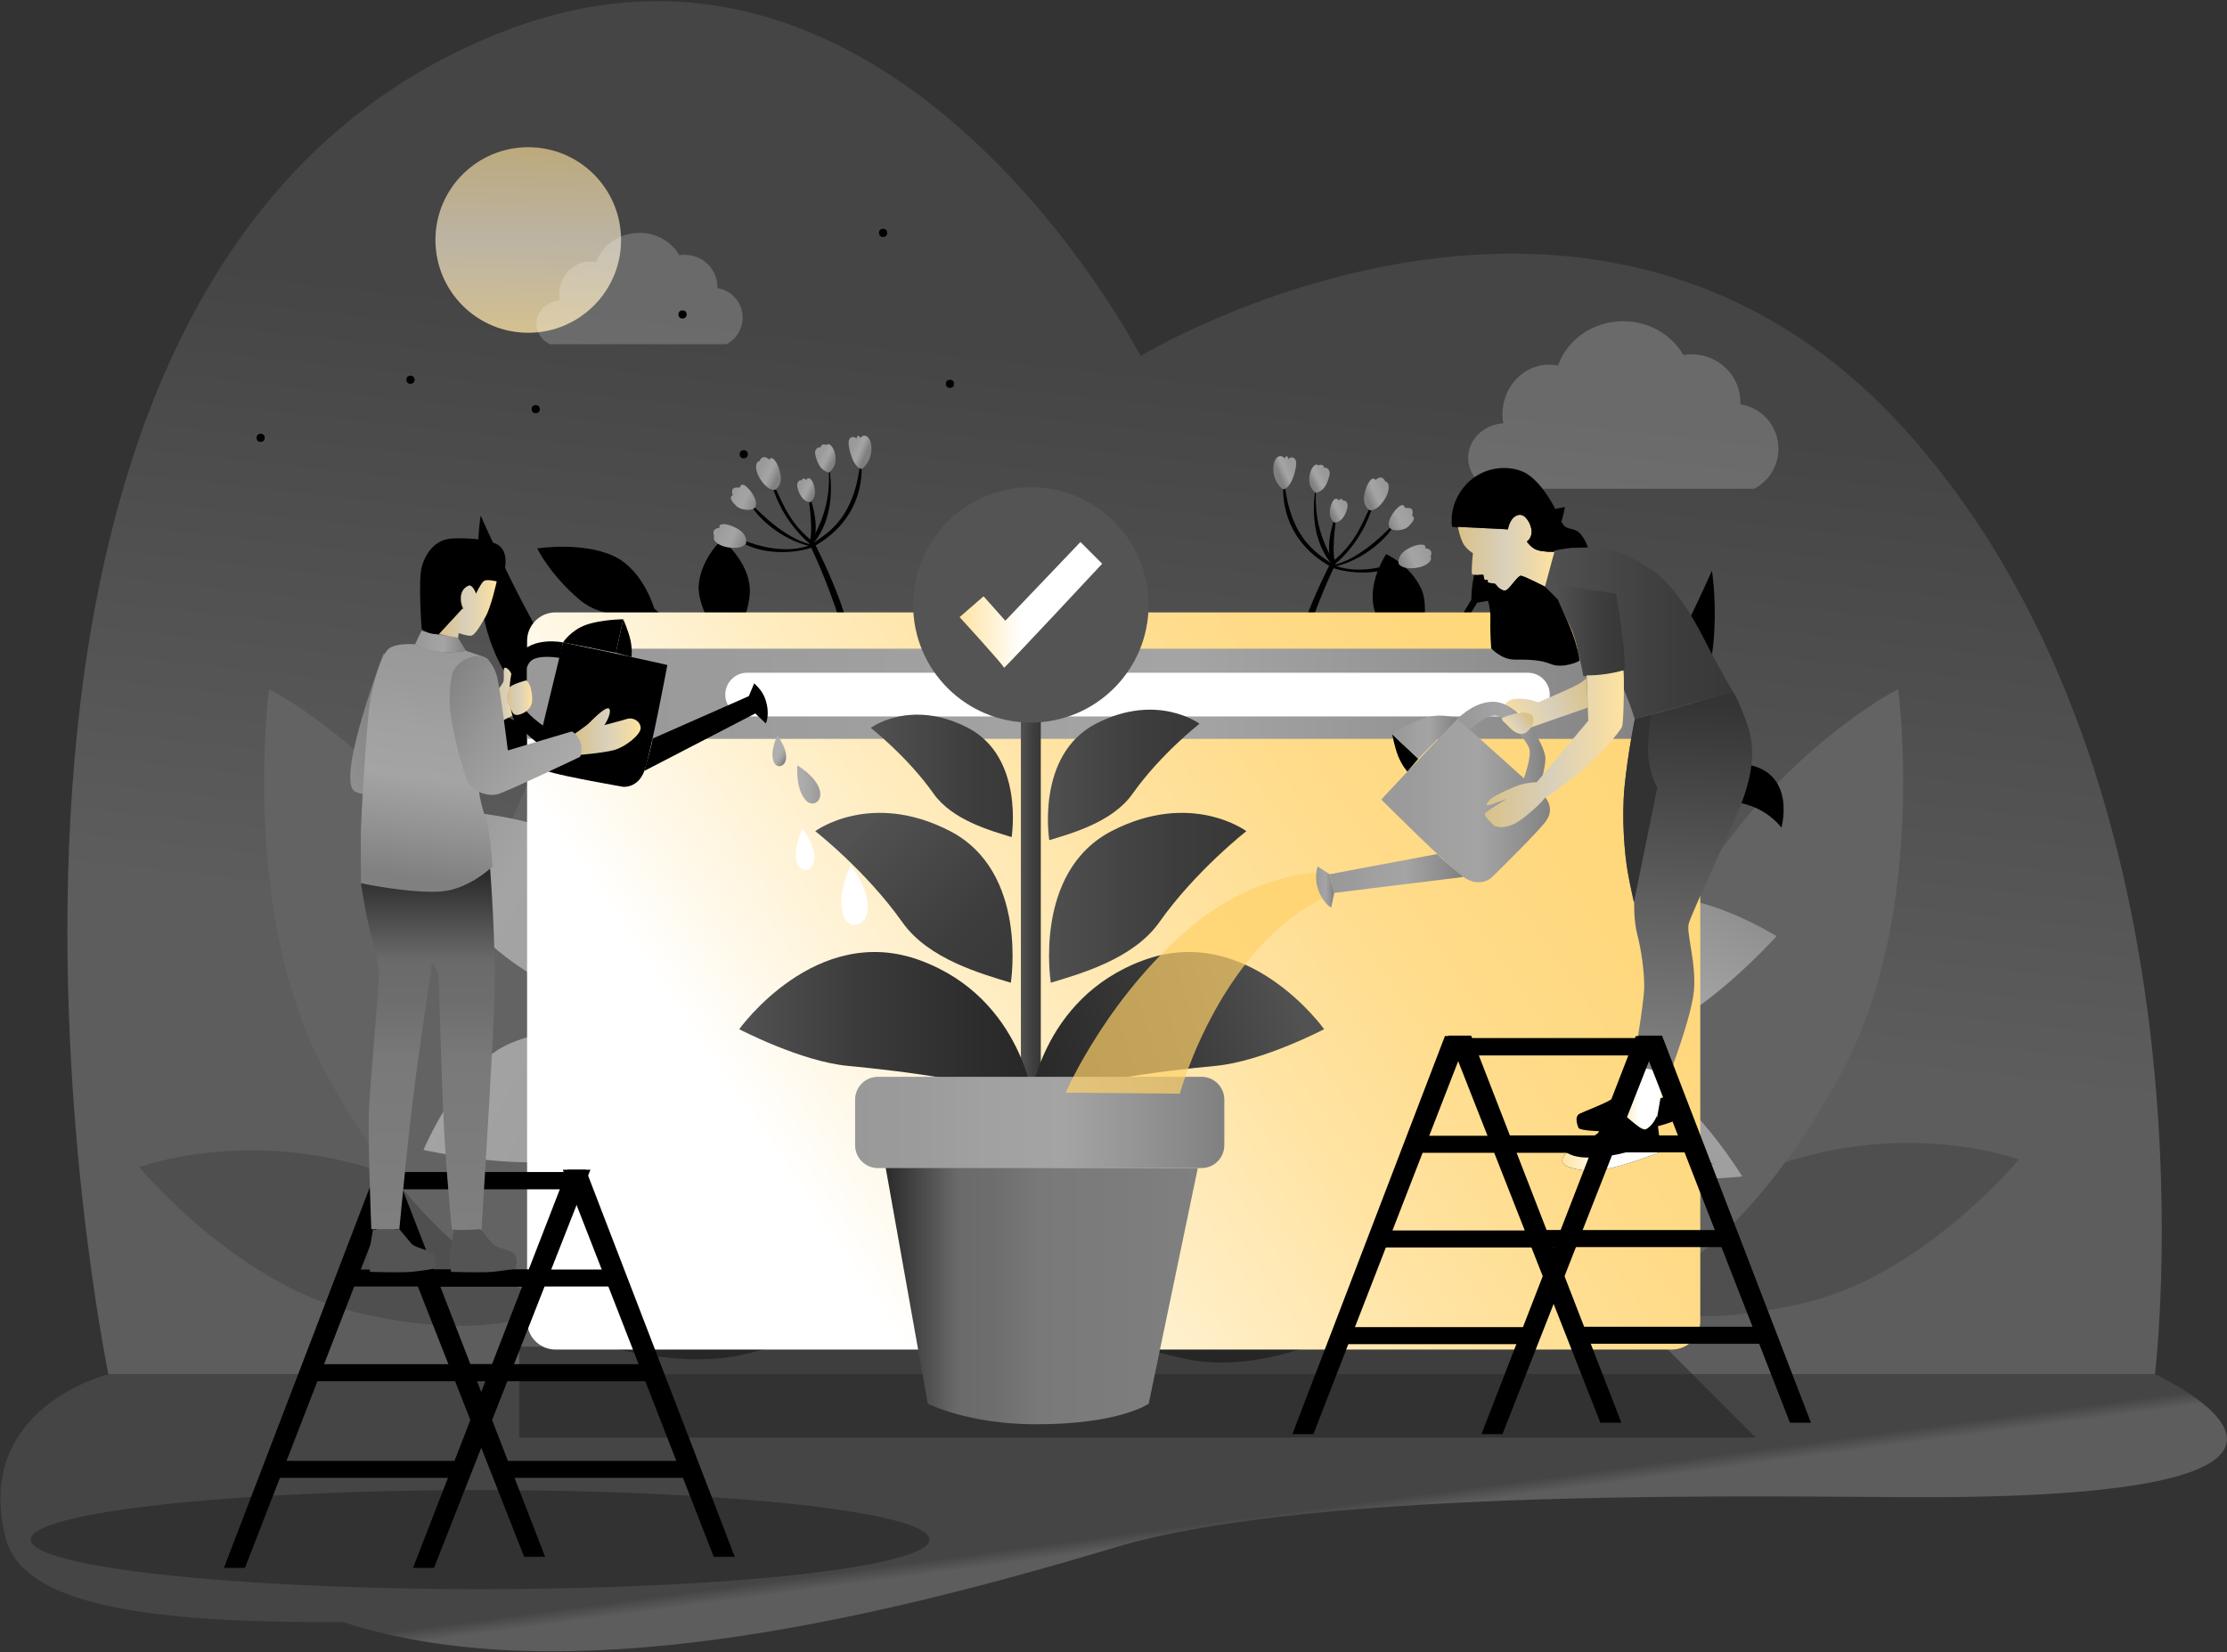 <svg xmlns="http://www.w3.org/2000/svg" viewBox="0 0 787 584" id="Conceptofwebsiterecovery"><rect x="0" y="0" width="787" height="584" fill="#333333" stroke="none"/><defs><linearGradient id="a" x1="48.024%" x2="55.091%" y1="73.209%" y2="32.517%"><stop offset="0%" stop-color="#5d5d5d" className="stopColor7700bb svgShape"></stop><stop offset="100%" stop-color="#454545" className="stopColor00008b svgShape"></stop></linearGradient><linearGradient id="b" x1="51.024%" x2="48.85%" y1="-1.842%" y2="108.309%"><stop offset="0%" stop-color="#dac188" className="stopColor88cfda svgShape"></stop><stop offset=".834%" stop-color="#d9c189" className="stopColor89cfd9 svgShape"></stop><stop offset="47.84%" stop-color="#d9d0bb" className="stopColorc8d9bb svgShape"></stop><stop offset="82.18%" stop-color="#f0daa7" className="stopColorf0dfa7 svgShape"></stop><stop offset="100%" stop-color="#ffe3a0" className="stopColorffe1a0 svgShape"></stop></linearGradient><linearGradient id="c" x1="25.872%" x2="91.883%" y1="74.058%" y2="1.005%"><stop stop-color="#454545" className="stopColor00008b svgShape"></stop><stop></stop></linearGradient><linearGradient id="d" x1="37.125%" x2="81.359%" y1="80.238%" y2="22.218%"><stop offset="0%" stop-color="#999999" className="stopColor7633ff svgShape"></stop><stop offset="15.85%" stop-color="#9b9b9b" className="stopColor7137ff svgShape"></stop><stop offset="35.35%" stop-color="#a1a1a1" className="stopColor6243ff svgShape"></stop><stop offset="56.76%" stop-color="#a4a4a4" className="stopColor4957ff svgShape"></stop><stop offset="79.37%" stop-color="#929292" className="stopColor2672ff svgShape"></stop><stop offset="100%" stop-color="#808080" className="stopColor0090ff svgShape"></stop></linearGradient><linearGradient id="e" x1="47.187%" x2="42.559%" y1="50.559%" y2="51.467%"><stop offset="7.43%" stop-color="#ce9c28" className="stopColorcec228 svgShape"></stop><stop offset="58%" stop-color="#e09d00" className="stopColorb2ae18 svgShape"></stop></linearGradient><linearGradient id="f" x1="47.072%" x2="52.257%" y1="51.835%" y2="48.589%"><stop offset="0%" stop-color="#5d5d5d" className="stopColor7700bb svgShape"></stop><stop offset="100%" stop-color="#454545" className="stopColor00008b svgShape"></stop><stop offset="100%"></stop></linearGradient><linearGradient id="g" x1="6.228%" x2="93.768%" y1="53.554%" y2="46.448%"><stop offset="0%" stop-color="#5d5d5d" className="stopColor7700bb svgShape"></stop><stop offset="100%" stop-color="#454545" className="stopColor00008b svgShape"></stop><stop offset="100%"></stop></linearGradient><linearGradient id="h" x1="6.852%" x2="93.153%" y1="54.065%" y2="45.939%"><stop offset="0%" stop-color="#5d5d5d" className="stopColor7700bb svgShape"></stop><stop offset="100%" stop-color="#454545" className="stopColor00008b svgShape"></stop><stop offset="100%"></stop></linearGradient><linearGradient id="i" x1="74.13%" x2="8.119%" y1="74.054%" y2="1.001%"><stop stop-color="#454545" className="stopColor00008b svgShape"></stop><stop></stop></linearGradient><linearGradient id="j" x1="38.926%" x2="78.121%" y1="76.826%" y2="30.878%"><stop offset="0%" stop-color="#2d2d2d" className="stopColor59023f svgShape"></stop><stop offset="11.89%" stop-color="#2e2e2e" className="stopColor590444 svgShape"></stop><stop offset="26.52%" stop-color="#323232" className="stopColor5a0a53 svgShape"></stop><stop offset="42.58%" stop-color="#404040" className="stopColor5c156c svgShape"></stop><stop offset="59.69%" stop-color="#595959" className="stopColor5e238f svgShape"></stop><stop offset="77.61%" stop-color="#787878" className="stopColor6135bc svgShape"></stop><stop offset="95.95%" stop-color="#9f9f9f" className="stopColor644cf2 svgShape"></stop><stop offset="100%" stop-color="#a8a8a8" className="stopColor6551ff svgShape"></stop></linearGradient><linearGradient id="k" x1="48.969%" x2="47.186%" y1="51.557%" y2="54.125%"><stop offset="7.43%" stop-color="#ce9c28" className="stopColorcec228 svgShape"></stop><stop offset="58%" stop-color="#e09d00" className="stopColorb2ae18 svgShape"></stop></linearGradient><linearGradient id="l" x1="42.93%" x2="55.444%" y1="55.456%" y2="45.805%"><stop offset="0%" stop-color="#5d5d5d" className="stopColor7700bb svgShape"></stop><stop offset="100%" stop-color="#454545" className="stopColor00008b svgShape"></stop><stop offset="100%"></stop></linearGradient><linearGradient id="m" x1="14.327%" x2="85.676%" y1="51.167%" y2="48.533%"><stop offset="0%" stop-color="#5d5d5d" className="stopColor7700bb svgShape"></stop><stop offset="100%" stop-color="#454545" className="stopColor00008b svgShape"></stop><stop offset="100%"></stop></linearGradient><linearGradient id="n" x1="65.766%" x2="-17.647%" y1="58.442%" y2="7.154%"><stop offset="0%" stop-color="#999999" className="stopColor7633ff svgShape"></stop><stop offset="15.85%" stop-color="#9b9b9b" className="stopColor7137ff svgShape"></stop><stop offset="35.35%" stop-color="#a1a1a1" className="stopColor6243ff svgShape"></stop><stop offset="56.76%" stop-color="#a4a4a4" className="stopColor4957ff svgShape"></stop><stop offset="79.37%" stop-color="#929292" className="stopColor2672ff svgShape"></stop><stop offset="100%" stop-color="#808080" className="stopColor0090ff svgShape"></stop></linearGradient><linearGradient id="o" x1="56.647%" x2="67.379%" y1="52.416%" y2="56.394%"><stop offset="7.43%" stop-color="#ce9c28" className="stopColorcec228 svgShape"></stop><stop offset="58%" stop-color="#e09d00" className="stopColorb2ae18 svgShape"></stop></linearGradient><linearGradient id="p" x1="58.093%" x2="16.852%" y1="77.708%" y2="25.596%"><stop offset="0%" stop-color="#2d2d2d" className="stopColor59023f svgShape"></stop><stop offset="11.89%" stop-color="#2e2e2e" className="stopColor590444 svgShape"></stop><stop offset="26.52%" stop-color="#323232" className="stopColor5a0a53 svgShape"></stop><stop offset="42.58%" stop-color="#404040" className="stopColor5c156c svgShape"></stop><stop offset="59.69%" stop-color="#595959" className="stopColor5e238f svgShape"></stop><stop offset="77.61%" stop-color="#787878" className="stopColor6135bc svgShape"></stop><stop offset="95.95%" stop-color="#9f9f9f" className="stopColor644cf2 svgShape"></stop><stop offset="100%" stop-color="#a8a8a8" className="stopColor6551ff svgShape"></stop></linearGradient><linearGradient id="q" x1="51.556%" x2="54.111%" y1="50.998%" y2="52.622%"><stop offset="7.43%" stop-color="#ce9c28" className="stopColorcec228 svgShape"></stop><stop offset="58%" stop-color="#e09d00" className="stopColorb2ae18 svgShape"></stop></linearGradient><linearGradient id="r" x1="55.775%" x2="45.561%" y1="54.348%" y2="46.642%"><stop offset="0%" stop-color="#5d5d5d" className="stopColor7700bb svgShape"></stop><stop offset="100%" stop-color="#454545" className="stopColor00008b svgShape"></stop><stop offset="100%"></stop></linearGradient><linearGradient id="s" x1="87.721%" x2="12.281%" y1="52.152%" y2="47.608%"><stop offset="0%" stop-color="#5d5d5d" className="stopColor7700bb svgShape"></stop><stop offset="100%" stop-color="#454545" className="stopColor00008b svgShape"></stop><stop offset="100%"></stop></linearGradient><linearGradient id="t" x1="104.314%" x2="-3.675%" y1="68.995%" y2="30.108%"><stop offset="0%" stop-color="#5d5d5d" className="stopColor7700bb svgShape"></stop><stop offset="100%" stop-color="#454545" className="stopColor00008b svgShape"></stop><stop offset="100%"></stop></linearGradient><linearGradient id="u" x1="22.698%" x2="72.348%" y1="27.567%" y2="60.539%"><stop offset="0%" stop-color="#999999" className="stopColor7633ff svgShape"></stop><stop offset="15.85%" stop-color="#9b9b9b" className="stopColor7137ff svgShape"></stop><stop offset="35.35%" stop-color="#a1a1a1" className="stopColor6243ff svgShape"></stop><stop offset="56.76%" stop-color="#a4a4a4" className="stopColor4957ff svgShape"></stop><stop offset="79.37%" stop-color="#929292" className="stopColor2672ff svgShape"></stop><stop offset="100%" stop-color="#808080" className="stopColor0090ff svgShape"></stop></linearGradient><linearGradient id="v" x1="23.172%" x2="77.112%" y1="27.972%" y2="62.09%"><stop offset="0%" stop-color="#999999" className="stopColor7633ff svgShape"></stop><stop offset="15.85%" stop-color="#9b9b9b" className="stopColor7137ff svgShape"></stop><stop offset="35.35%" stop-color="#a1a1a1" className="stopColor6243ff svgShape"></stop><stop offset="56.76%" stop-color="#a4a4a4" className="stopColor4957ff svgShape"></stop><stop offset="79.37%" stop-color="#929292" className="stopColor2672ff svgShape"></stop><stop offset="100%" stop-color="#808080" className="stopColor0090ff svgShape"></stop></linearGradient><linearGradient id="w" x1="21.048%" x2="79.746%" y1="26.944%" y2="62.997%"><stop offset="0%" stop-color="#999999" className="stopColor7633ff svgShape"></stop><stop offset="15.85%" stop-color="#9b9b9b" className="stopColor7137ff svgShape"></stop><stop offset="35.35%" stop-color="#a1a1a1" className="stopColor6243ff svgShape"></stop><stop offset="56.76%" stop-color="#a4a4a4" className="stopColor4957ff svgShape"></stop><stop offset="79.37%" stop-color="#929292" className="stopColor2672ff svgShape"></stop><stop offset="100%" stop-color="#808080" className="stopColor0090ff svgShape"></stop></linearGradient><linearGradient id="x" x1="19.844%" x2="81.764%" y1="28.273%" y2="65.7%"><stop offset="0%" stop-color="#999999" className="stopColor7633ff svgShape"></stop><stop offset="15.85%" stop-color="#9b9b9b" className="stopColor7137ff svgShape"></stop><stop offset="35.35%" stop-color="#a1a1a1" className="stopColor6243ff svgShape"></stop><stop offset="56.76%" stop-color="#a4a4a4" className="stopColor4957ff svgShape"></stop><stop offset="79.37%" stop-color="#929292" className="stopColor2672ff svgShape"></stop><stop offset="100%" stop-color="#808080" className="stopColor0090ff svgShape"></stop></linearGradient><linearGradient id="y" x1="2.297%" x2="98.172%" y1="36.849%" y2="68.46%"><stop offset="0%" stop-color="#999999" className="stopColor7633ff svgShape"></stop><stop offset="15.85%" stop-color="#9b9b9b" className="stopColor7137ff svgShape"></stop><stop offset="35.35%" stop-color="#a1a1a1" className="stopColor6243ff svgShape"></stop><stop offset="56.76%" stop-color="#a4a4a4" className="stopColor4957ff svgShape"></stop><stop offset="79.37%" stop-color="#929292" className="stopColor2672ff svgShape"></stop><stop offset="100%" stop-color="#808080" className="stopColor0090ff svgShape"></stop></linearGradient><linearGradient id="z" x1="2.479%" x2="103.31%" y1="28.656%" y2="74.655%"><stop offset="0%" stop-color="#999999" className="stopColor7633ff svgShape"></stop><stop offset="15.85%" stop-color="#9b9b9b" className="stopColor7137ff svgShape"></stop><stop offset="35.35%" stop-color="#a1a1a1" className="stopColor6243ff svgShape"></stop><stop offset="56.76%" stop-color="#a4a4a4" className="stopColor4957ff svgShape"></stop><stop offset="79.37%" stop-color="#929292" className="stopColor2672ff svgShape"></stop><stop offset="100%" stop-color="#808080" className="stopColor0090ff svgShape"></stop></linearGradient><linearGradient id="A" x1="77.291%" x2="27.641%" y1="27.555%" y2="60.527%"><stop offset="0%" stop-color="#999999" className="stopColor7633ff svgShape"></stop><stop offset="15.85%" stop-color="#9b9b9b" className="stopColor7137ff svgShape"></stop><stop offset="35.35%" stop-color="#a1a1a1" className="stopColor6243ff svgShape"></stop><stop offset="56.76%" stop-color="#a4a4a4" className="stopColor4957ff svgShape"></stop><stop offset="79.37%" stop-color="#929292" className="stopColor2672ff svgShape"></stop><stop offset="100%" stop-color="#808080" className="stopColor0090ff svgShape"></stop></linearGradient><linearGradient id="B" x1="76.813%" x2="22.874%" y1="28.059%" y2="62.177%"><stop offset="0%" stop-color="#999999" className="stopColor7633ff svgShape"></stop><stop offset="15.85%" stop-color="#9b9b9b" className="stopColor7137ff svgShape"></stop><stop offset="35.35%" stop-color="#a1a1a1" className="stopColor6243ff svgShape"></stop><stop offset="56.76%" stop-color="#a4a4a4" className="stopColor4957ff svgShape"></stop><stop offset="79.37%" stop-color="#929292" className="stopColor2672ff svgShape"></stop><stop offset="100%" stop-color="#808080" className="stopColor0090ff svgShape"></stop></linearGradient><linearGradient id="C" x1="78.934%" x2="20.238%" y1="26.93%" y2="62.982%"><stop offset="0%" stop-color="#999999" className="stopColor7633ff svgShape"></stop><stop offset="15.85%" stop-color="#9b9b9b" className="stopColor7137ff svgShape"></stop><stop offset="35.35%" stop-color="#a1a1a1" className="stopColor6243ff svgShape"></stop><stop offset="56.76%" stop-color="#a4a4a4" className="stopColor4957ff svgShape"></stop><stop offset="79.37%" stop-color="#929292" className="stopColor2672ff svgShape"></stop><stop offset="100%" stop-color="#808080" className="stopColor0090ff svgShape"></stop></linearGradient><linearGradient id="D" x1="80.141%" x2="18.225%" y1="28.346%" y2="65.772%"><stop offset="0%" stop-color="#999999" className="stopColor7633ff svgShape"></stop><stop offset="15.85%" stop-color="#9b9b9b" className="stopColor7137ff svgShape"></stop><stop offset="35.35%" stop-color="#a1a1a1" className="stopColor6243ff svgShape"></stop><stop offset="56.76%" stop-color="#a4a4a4" className="stopColor4957ff svgShape"></stop><stop offset="79.37%" stop-color="#929292" className="stopColor2672ff svgShape"></stop><stop offset="100%" stop-color="#808080" className="stopColor0090ff svgShape"></stop></linearGradient><linearGradient id="E" x1="97.771%" x2="1.894%" y1="36.858%" y2="68.456%"><stop offset="0%" stop-color="#999999" className="stopColor7633ff svgShape"></stop><stop offset="15.85%" stop-color="#9b9b9b" className="stopColor7137ff svgShape"></stop><stop offset="35.35%" stop-color="#a1a1a1" className="stopColor6243ff svgShape"></stop><stop offset="56.76%" stop-color="#a4a4a4" className="stopColor4957ff svgShape"></stop><stop offset="79.37%" stop-color="#929292" className="stopColor2672ff svgShape"></stop><stop offset="100%" stop-color="#808080" className="stopColor0090ff svgShape"></stop></linearGradient><linearGradient id="F" x1="97.534%" x2="-3.11%" y1="28.731%" y2="74.692%"><stop offset="0%" stop-color="#999999" className="stopColor7633ff svgShape"></stop><stop offset="15.85%" stop-color="#9b9b9b" className="stopColor7137ff svgShape"></stop><stop offset="35.35%" stop-color="#a1a1a1" className="stopColor6243ff svgShape"></stop><stop offset="56.76%" stop-color="#a4a4a4" className="stopColor4957ff svgShape"></stop><stop offset="79.37%" stop-color="#929292" className="stopColor2672ff svgShape"></stop><stop offset="100%" stop-color="#808080" className="stopColor0090ff svgShape"></stop></linearGradient><linearGradient id="G" x1="51.233%" x2="48.994%" y1="50.968%" y2="48.804%"><stop offset="0%" stop-color="#5d5d5d" className="stopColor7700bb svgShape"></stop><stop offset="100%" stop-color="#454545" className="stopColor00008b svgShape"></stop></linearGradient><linearGradient id="H" x1="101.705%" x2="3.106%" y1="28.025%" y2="69.93%"><stop offset="0%" stop-color="#ffd779" className="stopColor7981ff svgShape"></stop><stop offset="13.45%" stop-color="#ffd87e" className="stopColor7e85ff svgShape"></stop><stop offset="28.66%" stop-color="#ffdc8b" className="stopColor8b92ff svgShape"></stop><stop offset="44.72%" stop-color="#ffe3a2" className="stopColora2a7ff svgShape"></stop><stop offset="61.37%" stop-color="#ffedc2" className="stopColorc2c5ff svgShape"></stop><stop offset="78.32%" stop-color="#fff9ea" className="stopColoreaebff svgShape"></stop><stop offset="86.1%" stop-color="#ffffff" className="stopColorffffff svgShape"></stop></linearGradient><linearGradient id="I" x1="0%" x2="99.999%" y1="50.007%" y2="50.007%"><stop offset="0%" stop-color="#999999" className="stopColor7633ff svgShape"></stop><stop offset="15.85%" stop-color="#9b9b9b" className="stopColor7137ff svgShape"></stop><stop offset="35.35%" stop-color="#a1a1a1" className="stopColor6243ff svgShape"></stop><stop offset="56.76%" stop-color="#a4a4a4" className="stopColor4957ff svgShape"></stop><stop offset="79.37%" stop-color="#929292" className="stopColor2672ff svgShape"></stop><stop offset="100%" stop-color="#808080" className="stopColor0090ff svgShape"></stop></linearGradient><linearGradient id="J" x1=".169%" x2="100.04%" y1="50.002%" y2="50.002%"><stop offset="0%" stop-color="#525252" className="stopColor00a49a svgShape"></stop><stop offset="3.99%" stop-color="#505050" className="stopColor00a198 svgShape"></stop><stop offset="67.1%" stop-color="#3d3d3d" className="stopColor007a7b svgShape"></stop><stop offset="100%" stop-color="#383838" className="stopColor006b70 svgShape"></stop></linearGradient><linearGradient id="K" x1=".007%" x2="100.003%" y1="49.997%" y2="49.997%"><stop offset="0%" stop-color="#525252" className="stopColor00a49a svgShape"></stop><stop offset="41.18%" stop-color="#3b3b3b" className="stopColor007477 svgShape"></stop><stop offset="79.9%" stop-color="#2d2d2d" className="stopColor004c5a svgShape"></stop><stop offset="100%" stop-color="#272727" className="stopColor003d4f svgShape"></stop></linearGradient><linearGradient id="L" x1="89.521%" x2="-10.508%" y1="40.401%" y2="59.702%"><stop offset="0%" stop-color="#525252" className="stopColor00a49a svgShape"></stop><stop offset="41.18%" stop-color="#3b3b3b" className="stopColor007477 svgShape"></stop><stop offset="79.9%" stop-color="#2d2d2d" className="stopColor004c5a svgShape"></stop><stop offset="100%" stop-color="#272727" className="stopColor003d4f svgShape"></stop></linearGradient><linearGradient id="M" x1="-.002%" x2="99.995%" y1="49.998%" y2="49.998%"><stop offset="0%" stop-color="#2a2a2a" className="stopColor311341 svgShape"></stop><stop offset="22.99%" stop-color="#6a6a6a" className="stopColor3113c2 svgShape"></stop><stop offset="34.79%" stop-color="#6e6e6e" className="stopColor2f18c5 svgShape"></stop><stop offset="49.31%" stop-color="#797979" className="stopColor2927cc svgShape"></stop><stop offset="65.24%" stop-color="#7b7b7b" className="stopColor1f40d8 svgShape"></stop><stop offset="82.19%" stop-color="#7d7d7d" className="stopColor1263e9 svgShape"></stop><stop offset="99.78%" stop-color="#808080" className="stopColor008fff svgShape"></stop><stop offset="100%" stop-color="#808080" className="stopColor0090ff svgShape"></stop></linearGradient><linearGradient id="N" x1=".001%" x2="99.994%" y1="49.994%" y2="49.994%"><stop offset="0%" stop-color="#999999" className="stopColor7633ff svgShape"></stop><stop offset="15.85%" stop-color="#9b9b9b" className="stopColor7137ff svgShape"></stop><stop offset="35.35%" stop-color="#a1a1a1" className="stopColor6243ff svgShape"></stop><stop offset="56.76%" stop-color="#a4a4a4" className="stopColor4957ff svgShape"></stop><stop offset="79.37%" stop-color="#929292" className="stopColor2672ff svgShape"></stop><stop offset="100%" stop-color="#808080" className="stopColor0090ff svgShape"></stop></linearGradient><linearGradient id="O" x1="-.003%" x2="99.972%" y1="50.002%" y2="50.002%"><stop offset="0%" stop-color="#ffe3a1" className="stopColora1baff svgShape"></stop><stop offset="43.32%" stop-color="#ffffff" className="stopColorffffff svgShape"></stop></linearGradient><linearGradient id="P" x1="-.006%" x2="99.992%" y1="50.004%" y2="50.004%"><stop offset="0%" stop-color="#525252" className="stopColor00a49a svgShape"></stop><stop offset="3.99%" stop-color="#505050" className="stopColor00a198 svgShape"></stop><stop offset="67.1%" stop-color="#3d3d3d" className="stopColor007a7b svgShape"></stop><stop offset="100%" stop-color="#383838" className="stopColor006b70 svgShape"></stop></linearGradient><linearGradient id="Q" x1="28.569%" x2="103.34%" y1="13.091%" y2="86.155%"><stop offset="0%" stop-color="#525252" className="stopColor00a49a svgShape"></stop><stop offset="3.99%" stop-color="#505050" className="stopColor00a198 svgShape"></stop><stop offset="67.1%" stop-color="#3d3d3d" className="stopColor007a7b svgShape"></stop><stop offset="100%" stop-color="#383838" className="stopColor006b70 svgShape"></stop></linearGradient><linearGradient id="R" x1="-.005%" x2="100.01%" y1="50%" y2="50%"><stop offset="0%" stop-color="#525252" className="stopColor00a49a svgShape"></stop><stop offset="3.99%" stop-color="#505050" className="stopColor00a198 svgShape"></stop><stop offset="67.1%" stop-color="#3d3d3d" className="stopColor007a7b svgShape"></stop><stop offset="100%" stop-color="#383838" className="stopColor006b70 svgShape"></stop></linearGradient><linearGradient id="S" x1="-.002%" x2="100.004%" y1="50.007%" y2="50.007%"><stop offset="0%" stop-color="#525252" className="stopColor00a49a svgShape"></stop><stop offset="3.99%" stop-color="#505050" className="stopColor00a198 svgShape"></stop><stop offset="67.1%" stop-color="#3d3d3d" className="stopColor007a7b svgShape"></stop><stop offset="100%" stop-color="#383838" className="stopColor006b70 svgShape"></stop></linearGradient><linearGradient id="T" x1=".014%" x2="100.022%" y1="50.009%" y2="50.009%"><stop offset="0%" stop-color="#aeaeae" className="stopColor5e60ff svgShape"></stop><stop offset="18.14%" stop-color="#acacac" className="stopColor5963ff svgShape"></stop><stop offset="40.44%" stop-color="#a4a4a4" className="stopColor4a6aff svgShape"></stop><stop offset="64.91%" stop-color="#989898" className="stopColor3177ff svgShape"></stop><stop offset="90.79%" stop-color="#868686" className="stopColor0e89ff svgShape"></stop><stop offset="100%" stop-color="#808080" className="stopColor0090ff svgShape"></stop></linearGradient><linearGradient id="U" x1="39.545%" x2="62.49%" y1="42.56%" y2="62.912%"><stop offset="0%" stop-color="#aeaeae" className="stopColor5e60ff svgShape"></stop><stop offset="18.14%" stop-color="#acacac" className="stopColor5963ff svgShape"></stop><stop offset="40.44%" stop-color="#a4a4a4" className="stopColor4a6aff svgShape"></stop><stop offset="64.91%" stop-color="#989898" className="stopColor3177ff svgShape"></stop><stop offset="90.79%" stop-color="#868686" className="stopColor0e89ff svgShape"></stop><stop offset="100%" stop-color="#808080" className="stopColor0090ff svgShape"></stop></linearGradient><linearGradient id="V" x1="-.179%" x2="99.931%" y1="50.009%" y2="50.009%"><stop offset="0%" stop-color="#dac188" className="stopColor88cfda svgShape"></stop><stop offset=".834%" stop-color="#d9c189" className="stopColor89cfd9 svgShape"></stop><stop offset="47.84%" stop-color="#d9d0bb" className="stopColorc8d9bb svgShape"></stop><stop offset="82.18%" stop-color="#f0daa7" className="stopColorf0dfa7 svgShape"></stop><stop offset="100%" stop-color="#ffe3a0" className="stopColorffe1a0 svgShape"></stop></linearGradient><linearGradient id="W" x1=".018%" x2="99.96%" y1="49.973%" y2="49.973%"><stop offset="0%" stop-color="#dac188" className="stopColor88cfda svgShape"></stop><stop offset=".834%" stop-color="#d9c189" className="stopColor89cfd9 svgShape"></stop><stop offset="47.84%" stop-color="#d9d0bb" className="stopColorc8d9bb svgShape"></stop><stop offset="82.18%" stop-color="#f0daa7" className="stopColorf0dfa7 svgShape"></stop><stop offset="100%" stop-color="#ffe3a0" className="stopColorffe1a0 svgShape"></stop></linearGradient><linearGradient id="X" x1="53.171%" x2="-35.425%" y1="43.658%" y2="95.137%"><stop offset="0%" stop-color="#7c7c7c" className="stopColor591ddb svgShape"></stop><stop offset="16.09%" stop-color="#808080" className="stopColor5522dd svgShape"></stop><stop offset="35.89%" stop-color="#898989" className="stopColor4931e1 svgShape"></stop><stop offset="57.62%" stop-color="#8f8f8f" className="stopColor364ae9 svgShape"></stop><stop offset="80.58%" stop-color="#878787" className="stopColor1b6df4 svgShape"></stop><stop offset="100%" stop-color="#808080" className="stopColor0090ff svgShape"></stop></linearGradient><linearGradient id="Y" x1=".027%" x2="100.026%" y1="49.955%" y2="49.955%"><stop offset="0%" stop-color="#999999" className="stopColor7633ff svgShape"></stop><stop offset="15.85%" stop-color="#9b9b9b" className="stopColor7137ff svgShape"></stop><stop offset="35.35%" stop-color="#a1a1a1" className="stopColor6243ff svgShape"></stop><stop offset="56.76%" stop-color="#a4a4a4" className="stopColor4957ff svgShape"></stop><stop offset="79.37%" stop-color="#929292" className="stopColor2672ff svgShape"></stop><stop offset="100%" stop-color="#808080" className="stopColor0090ff svgShape"></stop></linearGradient><linearGradient id="Z" x1="54.825%" x2="48.24%" y1="1.987%" y2="94.558%"><stop offset="0%" stop-color="#999999" className="stopColor7633ff svgShape"></stop><stop offset="15.85%" stop-color="#9b9b9b" className="stopColor7137ff svgShape"></stop><stop offset="35.35%" stop-color="#a1a1a1" className="stopColor6243ff svgShape"></stop><stop offset="56.76%" stop-color="#a4a4a4" className="stopColor4957ff svgShape"></stop><stop offset="79.37%" stop-color="#929292" className="stopColor2672ff svgShape"></stop><stop offset="100%" stop-color="#808080" className="stopColor0090ff svgShape"></stop></linearGradient><linearGradient id="aa" x1="114.246%" x2="-13.352%" y1="106.427%" y2="23.617%"><stop offset="0%" stop-color="#aeaeae" className="stopColor5e60ff svgShape"></stop><stop offset="18.14%" stop-color="#acacac" className="stopColor5963ff svgShape"></stop><stop offset="40.44%" stop-color="#a4a4a4" className="stopColor4a6aff svgShape"></stop><stop offset="64.91%" stop-color="#989898" className="stopColor3177ff svgShape"></stop><stop offset="90.79%" stop-color="#868686" className="stopColor0e89ff svgShape"></stop><stop offset="100%" stop-color="#808080" className="stopColor0090ff svgShape"></stop></linearGradient><linearGradient id="ab" x1="50.005%" x2="50.005%" y1="1.386%" y2="104.271%"><stop offset="0%" stop-color="#2a2a2a" className="stopColor311341 svgShape"></stop><stop offset="22.99%" stop-color="#6a6a6a" className="stopColor3113c2 svgShape"></stop><stop offset="34.79%" stop-color="#6e6e6e" className="stopColor2f18c5 svgShape"></stop><stop offset="49.31%" stop-color="#797979" className="stopColor2927cc svgShape"></stop><stop offset="65.24%" stop-color="#7b7b7b" className="stopColor1f40d8 svgShape"></stop><stop offset="82.19%" stop-color="#7d7d7d" className="stopColor1263e9 svgShape"></stop><stop offset="99.78%" stop-color="#808080" className="stopColor008fff svgShape"></stop><stop offset="100%" stop-color="#808080" className="stopColor0090ff svgShape"></stop></linearGradient><linearGradient id="ac" x1="-.002%" x2="99.981%" y1="50.006%" y2="50.006%"><stop offset="0%" stop-color="#dac188" className="stopColor88cfda svgShape"></stop><stop offset=".834%" stop-color="#d9c189" className="stopColor89cfd9 svgShape"></stop><stop offset="47.84%" stop-color="#d9d0bb" className="stopColorc8d9bb svgShape"></stop><stop offset="82.18%" stop-color="#f0daa7" className="stopColorf0dfa7 svgShape"></stop><stop offset="100%" stop-color="#ffe3a0" className="stopColorffe1a0 svgShape"></stop></linearGradient><linearGradient id="ad" x1="-.013%" x2="99.984%" y1="49.983%" y2="49.983%"><stop offset="0%" stop-color="#dac188" className="stopColor88cfda svgShape"></stop><stop offset=".834%" stop-color="#d9c189" className="stopColor89cfd9 svgShape"></stop><stop offset="47.84%" stop-color="#d9d0bb" className="stopColorc8d9bb svgShape"></stop><stop offset="82.18%" stop-color="#f0daa7" className="stopColorf0dfa7 svgShape"></stop><stop offset="100%" stop-color="#ffe3a0" className="stopColorffe1a0 svgShape"></stop></linearGradient><linearGradient id="ae" x1="109.588%" x2="-6.706%" y1="38.361%" y2="64.156%"><stop offset="0%" stop-color="#dac188" className="stopColor88cfda svgShape"></stop><stop offset=".834%" stop-color="#d9c189" className="stopColor89cfd9 svgShape"></stop><stop offset="47.84%" stop-color="#d9d0bb" className="stopColorc8d9bb svgShape"></stop><stop offset="82.18%" stop-color="#f0daa7" className="stopColorf0dfa7 svgShape"></stop><stop offset="100%" stop-color="#ffe3a0" className="stopColorffe1a0 svgShape"></stop></linearGradient><linearGradient id="af" x1="-.005%" x2="100%" y1="49.999%" y2="49.999%"><stop offset="0%" stop-color="#999999" className="stopColor7633ff svgShape"></stop><stop offset="15.85%" stop-color="#9b9b9b" className="stopColor7137ff svgShape"></stop><stop offset="35.35%" stop-color="#a1a1a1" className="stopColor6243ff svgShape"></stop><stop offset="56.76%" stop-color="#a4a4a4" className="stopColor4957ff svgShape"></stop><stop offset="79.37%" stop-color="#929292" className="stopColor2672ff svgShape"></stop><stop offset="100%" stop-color="#808080" className="stopColor0090ff svgShape"></stop></linearGradient><linearGradient id="ag" x1=".006%" x2="100%" y1="49.993%" y2="49.993%"><stop offset="0%" stop-color="#999999" className="stopColor7633ff svgShape"></stop><stop offset="15.85%" stop-color="#9b9b9b" className="stopColor7137ff svgShape"></stop><stop offset="35.35%" stop-color="#a1a1a1" className="stopColor6243ff svgShape"></stop><stop offset="56.76%" stop-color="#a4a4a4" className="stopColor4957ff svgShape"></stop><stop offset="79.37%" stop-color="#929292" className="stopColor2672ff svgShape"></stop><stop offset="100%" stop-color="#808080" className="stopColor0090ff svgShape"></stop></linearGradient><linearGradient id="ah" x1=".062%" x2="100.02%" y1="49.987%" y2="49.987%"><stop offset="0%" stop-color="#999999" className="stopColor7633ff svgShape"></stop><stop offset="15.85%" stop-color="#9b9b9b" className="stopColor7137ff svgShape"></stop><stop offset="35.35%" stop-color="#a1a1a1" className="stopColor6243ff svgShape"></stop><stop offset="56.76%" stop-color="#a4a4a4" className="stopColor4957ff svgShape"></stop><stop offset="79.37%" stop-color="#929292" className="stopColor2672ff svgShape"></stop><stop offset="100%" stop-color="#808080" className="stopColor0090ff svgShape"></stop></linearGradient><linearGradient id="ai" x1=".021%" x2="100.039%" y1="50.049%" y2="50.049%"><stop offset="0%" stop-color="#999999" className="stopColor7633ff svgShape"></stop><stop offset="15.85%" stop-color="#9b9b9b" className="stopColor7137ff svgShape"></stop><stop offset="35.35%" stop-color="#a1a1a1" className="stopColor6243ff svgShape"></stop><stop offset="56.76%" stop-color="#a4a4a4" className="stopColor4957ff svgShape"></stop><stop offset="79.37%" stop-color="#929292" className="stopColor2672ff svgShape"></stop><stop offset="100%" stop-color="#808080" className="stopColor0090ff svgShape"></stop></linearGradient><linearGradient id="aj" x1="-.003%" x2="99.975%" y1="49.997%" y2="49.997%"><stop offset="0%" stop-color="#999999" className="stopColor7633ff svgShape"></stop><stop offset="15.85%" stop-color="#9b9b9b" className="stopColor7137ff svgShape"></stop><stop offset="35.35%" stop-color="#a1a1a1" className="stopColor6243ff svgShape"></stop><stop offset="56.76%" stop-color="#a4a4a4" className="stopColor4957ff svgShape"></stop><stop offset="79.37%" stop-color="#929292" className="stopColor2672ff svgShape"></stop><stop offset="100%" stop-color="#808080" className="stopColor0090ff svgShape"></stop></linearGradient><linearGradient id="ak" x1="86.175%" x2="7.005%" y1="24.178%" y2="74.258%"><stop offset="0%" stop-color="#dac188" className="stopColor88cfda svgShape"></stop><stop offset=".834%" stop-color="#d9c189" className="stopColor89cfd9 svgShape"></stop><stop offset="47.84%" stop-color="#d9d0bb" className="stopColorc8d9bb svgShape"></stop><stop offset="82.18%" stop-color="#f0daa7" className="stopColorf0dfa7 svgShape"></stop><stop offset="100%" stop-color="#ffe3a0" className="stopColorffe1a0 svgShape"></stop></linearGradient><linearGradient id="al" x1="50.525%" x2="48.012%" y1="2.353%" y2="101.508%"><stop offset="0%" stop-color="#343434" className="stopColor630068 svgShape"></stop><stop offset="100%" stop-color="#848484" className="stopColor9009ff svgShape"></stop></linearGradient><linearGradient id="am" x1="102.978%" x2="1.627%" y1="88.019%" y2="14.677%"><stop offset="0%" stop-color="#ffe3a1" className="stopColora1baff svgShape"></stop><stop offset="90.97%" stop-color="#ffffff" className="stopColorffffff svgShape"></stop></linearGradient><linearGradient id="an" x1="-.003%" x2="99.995%" y1="50.053%" y2="50.053%"><stop offset="0%" stop-color="#ffe3a1" className="stopColora1baff svgShape"></stop><stop offset="43.32%" stop-color="#ffffff" className="stopColorffffff svgShape"></stop></linearGradient><linearGradient id="ao" x1=".009%" x2="100.009%" y1="50.01%" y2="50.01%"><stop offset="0%" stop-color="#ffe3a1" className="stopColora1baff svgShape"></stop><stop offset="43.32%" stop-color="#ffffff" className="stopColorffffff svgShape"></stop></linearGradient><linearGradient id="ap" x1=".026%" x2="100.003%" y1="49.999%" y2="49.999%"><stop offset="0%" stop-color="#525252" className="stopColor00a49a svgShape"></stop><stop offset="3.99%" stop-color="#505050" className="stopColor00a198 svgShape"></stop><stop offset="67.1%" stop-color="#3d3d3d" className="stopColor007a7b svgShape"></stop><stop offset="100%" stop-color="#383838" className="stopColor006b70 svgShape"></stop></linearGradient><linearGradient id="aq" x1="-.018%" x2="99.987%" y1="49.999%" y2="49.999%"><stop offset="0%" stop-color="#525252" className="stopColor00a49a svgShape"></stop><stop offset="3.99%" stop-color="#505050" className="stopColor00a198 svgShape"></stop><stop offset="67.1%" stop-color="#3d3d3d" className="stopColor007a7b svgShape"></stop><stop offset="100%" stop-color="#383838" className="stopColor006b70 svgShape"></stop></linearGradient><linearGradient id="ar" x1="-.028%" x2="99.988%" y1="50.012%" y2="50.012%"><stop offset="0%" stop-color="#dac188" className="stopColor88cfda svgShape"></stop><stop offset=".834%" stop-color="#d9c189" className="stopColor89cfd9 svgShape"></stop><stop offset="47.84%" stop-color="#d9d0bb" className="stopColorc8d9bb svgShape"></stop><stop offset="82.18%" stop-color="#f0daa7" className="stopColorf0dfa7 svgShape"></stop><stop offset="100%" stop-color="#ffe3a0" className="stopColorffe1a0 svgShape"></stop></linearGradient><linearGradient id="as" x1=".015%" x2="100.014%" y1="50.009%" y2="50.009%"><stop offset="0%" stop-color="#dac188" className="stopColor88cfda svgShape"></stop><stop offset=".834%" stop-color="#d9c189" className="stopColor89cfd9 svgShape"></stop><stop offset="47.84%" stop-color="#d9d0bb" className="stopColorc8d9bb svgShape"></stop><stop offset="82.18%" stop-color="#f0daa7" className="stopColorf0dfa7 svgShape"></stop><stop offset="100%" stop-color="#ffe3a0" className="stopColorffe1a0 svgShape"></stop></linearGradient></defs><g fill="none" fillRule="evenodd"><g transform="translate(23)" fill="#000000" className="color000000 svgShape"><path fill="url(#a)" fillRule="nonzero" d="M15.31 485.77h723.23s25.05-204.91-86.1-331.41c-111.14-126.5-272.38-28.51-272.38-28.51S294.58-40.71 157.77 10.04C-66.32 93.15 15.31 485.77 15.31 485.77Z"></path><path fill="#ffffff" fillRule="nonzero" d="M503.07 172.77h93.83c5.1-2.63 8.59-7.97 8.59-14.13 0-7.97-5.85-14.57-13.47-15.71.01-.26.02-.52.02-.78 0-9.33-7.71-16.89-17.22-16.89-.99 0-1.97.08-2.92.24-4.1-7.12-12.1-11.95-21.3-11.95-10.72 0-19.81 6.56-23 15.65-1.01-.2-2.04-.31-3.1-.31-9.14 0-16.55 7.86-16.55 17.56 0 1.09.09 2.16.27 3.19-6.92.44-12.38 5.74-12.38 12.21-.01 4.77 2.93 8.89 7.23 10.92Z" opacity=".2" className="colorffffff svgShape"></path><circle cx="163.68" cy="84.83" r="32.8" fill="url(#b)" fillRule="nonzero" opacity=".8"></circle><path fill="#ffffff" fillRule="nonzero" d="M171.35 121.67h62.38c3.39-1.75 5.71-5.3 5.71-9.39 0-5.3-3.89-9.69-8.96-10.44.01-.17.01-.34.01-.52 0-6.2-5.13-11.23-11.45-11.23-.66 0-1.31.06-1.94.16-2.73-4.73-8.05-7.94-14.16-7.94-7.13 0-13.17 4.36-15.29 10.4-.67-.13-1.36-.21-2.06-.21-6.08 0-11 5.23-11 11.67 0 .73.06 1.43.18 2.12-4.6.29-8.23 3.82-8.23 8.12-.01 3.17 1.95 5.91 4.81 7.26Z" opacity=".2" className="colorffffff svgShape"></path></g><g fillRule="nonzero" fill="#000000" className="color000000 svgShape"><path fill="#4f4f4f" d="M201.83 458.76s-21.77 18.79-77.95 4.61c-40.95-10.33-74.69-50.77-74.69-50.77s80.38-30.44 152.64 46.16Z" className="color00759f svgShape"></path><path fill="#636363" d="M200 461.28s-43.28-5.04-85.03-82.27c-30.43-56.29-19.89-135.39-19.89-135.39S211.44 302.14 200 461.28Z" className="color741aac svgShape"></path><path fill="#636363" d="M198.35 459.69s-34.43-26.71-30.18-114.41c3.09-63.92 53.05-126.14 53.05-126.14s69.28 110.3-22.87 240.55Z" className="color741aac svgShape"></path></g><g fillRule="nonzero" fill="#000000" className="color000000 svgShape"><path fill="#4f4f4f" d="M562.72 455.49s21.5 18.56 76.98 4.55c40.44-10.21 73.76-50.13 73.76-50.13s-79.39-30.07-150.74 45.58Z" className="color00759f svgShape"></path><path fill="#636363" d="M565.87 461.28s43.28-5.04 85.03-82.27c30.43-56.29 19.89-135.39 19.89-135.39s-116.35 58.52-104.92 217.66Z" className="color741aac svgShape"></path><path fill="#636363" d="M567.53 459.69s34.43-26.71 30.18-114.41c-3.1-63.92-53.05-126.14-53.05-126.14s-69.28 110.3 22.87 240.55Z" className="color741aac svgShape"></path></g><path fill="url(#c)" fillRule="nonzero" d="M494.87 179.51c-.28-2.39 13.43-50.11 28.69-71.33 15.26-21.22 32.41-60.45 32.41-60.45s5.77 34.88-10.09 57.79c-15.86 22.91-22.6 34.22-22.6 34.22s11.08-22.34 37.58-23.88c26.49-1.54 19.68 22.72 19.68 22.72s-29.23-41.79-89.92 52.75" transform="translate(49 154)"></path><g fillRule="nonzero" fill="#000000" className="color000000 svgShape"><path fill="url(#d)" d="M116.62 150.79s-41.66 9.69-69.86-7.57C18.56 125.96.07 101.46.07 101.46s31.51-10.6 51.82-6.4c20.31 4.2 38.09 27.19 38.14 25.33.05-1.86-21.67-31.25-23.44-50.59-1.76-19.34 7.42-55.57 7.42-55.57s26.75 20.61 33.41 36.73c6.67 16.12 11.85 50.91 11.85 50.91s-3.54-30.43 8.78-55.68C140.39 20.95 171.72.53 171.72.53s11.66 31.5 2.08 62.23c-9.57 30.73-31.74 50.93-31.74 50.93s30.67-22.13 49.59-25.17c18.93-3.04 45.18 13.4 45.18 13.4S210 131.8 189.24 137.17c-20.76 5.37-41.64 2.62-41.64 2.62s28.79.49 45.74 11.96c16.95 11.46 31.37 35.12 31.37 35.12s-40.12 4.76-65.42-8.1c-25.3-12.86-42.67-27.98-42.67-27.98Z" transform="translate(391 229)"></path><path fill="url(#e)" d="M156.27 140.4c-5.2-.55-8.67-.62-8.67-.62s3.36.43 8.67.62Z" transform="translate(391 229)"></path><path fill="url(#f)" d="M80.08 36.49s5.1 67.47 36.86 103.61c-4.43-10.11-16.34-27.43-22.95-51.42-6.6-23.99-13.91-52.19-13.91-52.19Z" transform="translate(391 229)"></path><path fill="url(#g)" d="M116.08 142.93s-59.71-17.3-82.78-28.04C16.17 107.41 8.18 103.6 8.18 103.6s12.94 10.55 49.9 24.8 58 14.53 58 14.53Z" transform="translate(391 229)"></path><path fill="url(#h)" d="M123.56 144.22s36.62 9.73 67.42 25.5c14.57 7.58 23.74 13.04 23.74 13.04s-24.99-11.2-42.21-18.03c-17.21-6.83-48.95-20.51-48.95-20.51Z" transform="translate(391 229)"></path></g><path fill="url(#i)" fillRule="nonzero" d="M181.96 160.03c.28-2.39-13.43-50.11-28.69-71.33-15.26-21.22-32.41-60.45-32.41-60.45s-5.77 34.88 10.09 57.79c15.86 22.91 22.6 34.22 22.6 34.22s-11.08-22.34-37.58-23.88c-26.49-1.54-19.68 22.72-19.68 22.72s29.23-41.79 89.92 52.75" transform="translate(49 154)"></path><path stroke="#000000" stroke-width="2.31" d="M522.09 210.78s-17.15 25.68-27.88 63c-10.74 37.32-6.48 79.21-6.48 79.21" className="colorStroke000000 svgStroke"></path><path stroke="#000000" stroke-width="2.31" d="M515.91 253.58s-13.78 4.39-18.74 10.64c.15-6.87 2.24-31.74 2.24-31.74M507.18 293.42s-13.25 2.24-18.36 7.19c-3.19-7.43-6.15-26.8-6.15-26.8M495.09 327.41s-5.76 3.41-8.19 6.62c-4.31-6.48-15.74-18.58-15.74-18.58" className="colorStroke000000 svgStroke"></path><g fill="#4f4f4f" fillRule="nonzero" className="color00759f svgShape"><path d="M519.99 213.17s16.87-.51 24.22-12.15c7.35-11.65 8.82-21.79 8.82-21.79s-15.6 2.36-24.78 10.55c-9.18 8.19-8.26 23.39-8.26 23.39ZM515.91 253.58s9.21-14.3 21.7-20.2c11.06-4.46 26.2 3.82 26.2 3.82s-1.83 11.28-18.74 17.65c-11.26 4.24-22.71 1.42-29.16-1.27ZM483.53 277.2s5.9-23.98-5.15-33.44c-11.05-9.46-15.36-11.68-15.36-11.68s-4.39 18.55.46 28.58c4.85 10.01 20.05 16.54 20.05 16.54ZM503.86 293.98s14.59-14.01 25.52-14.02c10.93-.01 22.24 4.87 22.24 4.87s-6.85 13.98-23.8 14.4c-16.95.42-23.96-5.25-23.96-5.25ZM473.11 317.48s-2.97-18.57-16.88-22.26c-11.84-2.92-16.92-.19-16.92-.19s.57 9.08 7.54 16.69c6.98 7.61 26.26 5.76 26.26 5.76ZM493.39 328.42s2.89-10.78 12.04-13.57c9.45-2.73 17.56 2.14 17.56 2.14s-1.19 11.26-11.78 13.84c-10.6 2.59-17.82-2.41-17.82-2.41ZM499.96 234.36s6.21-17.63 2.32-26.16c-3.89-8.53-12.44-12.32-12.44-12.32s-6.64 9.85-4.24 19.34c2.4 9.47 14.36 19.14 14.36 19.14Z" fill="#000000" className="color000000 svgShape"></path></g><path stroke="#000000" stroke-width="2.31" d="M228.84 214.64s24.07 19.34 45.53 51.71c21.46 32.37 29.99 73.6 29.99 73.6" className="colorStroke000000 svgStroke"></path><path stroke="#000000" stroke-width="2.31" d="M247.6 253.6s14.46.04 21.07 4.51c-2.21-6.51-11.68-29.6-11.68-29.6M267.9 288.98s13.32-1.85 19.67 1.34c.81-8.04-2.19-27.41-2.19-27.41M289.64 317.76s6.51 1.52 9.81 3.85c2.17-7.48 9.43-22.45 9.43-22.45" className="colorStroke000000 svgStroke"></path><g fill="#4f4f4f" fillRule="nonzero" className="color00759f svgShape"><path d="M231.55 216.29s-16.24 4.59-26.75-4.31c-10.51-8.9-14.96-18.13-14.96-18.13s15.59-2.44 26.81 2.61c11.21 5.06 14.9 19.83 14.9 19.83ZM247.6 253.6s-13.09-10.87-26.77-12.74c-11.88-.93-23.84 11.52-23.84 11.52s5.14 10.2 23.18 11.2c12.01.66 22.08-5.47 27.43-9.98ZM285.57 266.4s-12.83-21.1-5.14-33.44c7.69-12.34 11.14-15.76 11.14-15.76s9.76 16.38 8.16 27.39c-1.62 11.01-14.16 21.81-14.16 21.81ZM271.24 288.51s-18.13-8.97-28.55-5.7c-10.43 3.27-19.75 11.33-19.75 11.33s10.73 11.28 27.02 6.58c16.29-4.7 21.28-12.21 21.28-12.21ZM307.62 301.68s-2.75-18.6 9.41-26.3c10.42-6.34 16.08-5.26 16.08-5.26s2.19 8.83-2.17 18.19c-4.37 9.34-23.32 13.37-23.32 13.37ZM291.58 318.21s-6-9.41-15.56-9.33c-9.84.24-16.1 7.32-16.1 7.32s4.52 10.38 15.39 9.66c10.87-.71 16.27-7.65 16.27-7.65ZM257.03 230.47s-11.22-14.94-10.07-24.25c1.15-9.31 8.16-15.49 8.16-15.49s9.29 7.4 9.85 17.17c.56 9.76-7.94 22.57-7.94 22.57Z" fill="#000000" className="color000000 svgShape"></path></g><g fillRule="nonzero" fill="#000000" className="color000000 svgShape"><path fill="url(#j)" d="M126.47 160.11s-36 23.1-68.36 16.28C25.75 169.58.12 152.7.12 152.7s26.13-20.55 46.68-23.4c20.54-2.85 45 12.84 44.42 11.08-.58-1.76-30.89-22.18-39.04-39.81-8.14-17.63-11.63-54.84-11.63-54.84s32.11 10.45 43.79 23.4 28.23 43.99 28.23 43.99-13.54-27.48-10.39-55.4C105.34 29.81 128.02.07 128.02.07S149.56 25.84 150.84 58c1.29 32.16-12.83 58.62-12.83 58.62s21.48-31.13 38.29-40.33c16.82-9.2 47.06-2.52 47.06-2.52s-15.28 37.14-33.05 49.15c-17.76 12.02-38.35 16.42-38.35 16.42s27.29-9.19 47.11-4.07c19.81 5.12 41.33 22.57 41.33 22.57s-36.21 17.93-64.35 14.3c-28.14-3.62-49.58-12.03-49.58-12.03Z" transform="translate(361 304)"></path><path fill="url(#k)" d="M160.35 137.03c-5.08 1.22-8.38 2.32-8.38 2.32s3.31-.72 8.38-2.32Z" transform="translate(361 304)"></path><path fill="url(#l)" d="M53.74 64.66s27.42 61.86 69.46 85.26c-7.56-8.04-24.6-20.37-38.86-40.75-14.26-20.39-30.6-44.51-30.6-44.51Z" transform="translate(361 304)"></path><path fill="url(#m)" d="M123.33 152.88s-62.06 3.72-87.39 1.33c-18.65-1.3-27.45-2.22-27.45-2.22s15.73 5.6 55.33 6.64c39.6 1.04 59.51-5.75 59.51-5.75Z" transform="translate(361 304)"></path></g><g fillRule="nonzero" fill="#000000" className="color000000 svgShape"><path fill="url(#n)" d="M132.06 137.07s39.62-16.1 52.71-46.47c13.09-30.37 14.07-61.04 14.07-61.04s-31.86 9.5-46.03 24.65c-14.18 15.14-15.45 44.17-16.56 42.69-1.11-1.49-.31-38.02-10.02-54.85C116.52 25.23 88.13.93 88.13.93s-9.97 32.26-6.12 49.27c3.85 17.01 19.67 48.43 19.67 48.43S87.03 71.72 62.4 58.2C37.77 44.69.39 46.08.39 46.08s8.64 32.46 34.18 52.05c25.53 19.59 55.3 23.32 55.3 23.32s-37.82-.4-55.03 8.03-29.19 37-29.19 37 39.16 8.92 59.22 1.33c20.06-7.58 35.53-21.87 35.53-21.87s-23.24 17-30.48 36.15c-7.24 19.14-5.38 46.78-5.38 46.78s35.52-19.25 48.79-44.34c13.25-25.09 18.73-47.46 18.73-47.46Z" transform="translate(144 240)"></path><path fill="url(#o)" d="M93.67 151.45c3.93-3.44 6.72-5.51 6.72-5.51s-2.48 2.29-6.72 5.51Z" transform="translate(144 240)"></path></g><g fillRule="nonzero" fill="#000000" className="color000000 svgShape"><path fill="url(#p)" d="M114.04 159.55s37.92 19.78 69.54 10.09c31.62-9.69 55.63-28.8 55.63-28.8s-27.87-18.13-48.59-19.12c-20.72-1-43.67 16.83-43.25 15.02.42-1.81 28.78-24.85 35.31-43.15 6.53-18.29 6.67-55.67 6.67-55.67s-31.04 13.29-41.51 27.24c-10.48 13.95-24.17 46.35-24.17 46.35s11.02-28.59 5.38-56.11C123.4 27.88 98.14.29 98.14.29S79 27.89 80.6 60.03c1.6 32.14 18.03 57.24 18.03 57.24S74.45 88.19 56.88 80.53c-17.57-7.66-47.1 1.71-47.1 1.71s18.55 35.62 37.32 45.99c18.77 10.38 39.67 12.92 39.67 12.92s-28.01-6.7-47.28.17C20.22 148.2.35 167.51.35 167.51s37.67 14.61 65.38 8.47c27.72-6.12 48.31-16.43 48.31-16.43Z" transform="translate(196 303)"></path><path fill="#4f4f4f" d="M294.14 303.3s25.26 27.59 30.91 55.11c5.64 27.52-5.38 56.11-5.38 56.11s13.69-32.4 24.17-46.35c10.47-13.95 41.51-27.24 41.51-27.24s-.14 37.37-6.67 55.67c-6.53 18.29-34.89 41.34-35.31 43.15-.42 1.81 22.54-16.02 43.25-15.02 20.72 1 48.59 19.12 48.59 19.12s-24.02 19.11-55.63 28.8c-31.62 9.69-69.54-10.09-69.54-10.09s-.36.18-1.02.49c3.22-70.17-14.88-159.75-14.88-159.75Z" opacity=".3" className="color00759f svgShape"></path><path fill="url(#q)" d="M78.23 139.6c5.17.76 8.55 1.56 8.55 1.56s-3.36-.42-8.55-1.56Z" transform="translate(196 303)"></path><path fill="url(#r)" d="M177.92 57.98s-21.77 64.07-61.54 91.14c6.81-8.68 22.67-22.49 35.05-44.07 12.39-21.59 26.49-47.07 26.49-47.07Z" transform="translate(196 303)"></path><path fill="url(#s)" d="M116.52 152.07s62.14-1.86 87.16-6.51c18.46-2.97 27.14-4.67 27.14-4.67s-15.16 6.99-54.51 11.57c-39.34 4.59-59.79-.39-59.79-.39Z" transform="translate(196 303)"></path><path fill="url(#t)" d="M110.75 150.67s-23.45-24.33-45.27-40.26C43.67 94.48 18.81 85.68 18.81 85.68s32.66 19.56 44.9 28.36c12.24 8.79 47.04 36.63 47.04 36.63Z" transform="translate(196 303)"></path></g><g fillRule="nonzero" fill="#000000" className="color000000 svgShape"><path fill="#000000" d="M304.19 161.22s4.23 20.91-17.37 32.35c-7.23 2.5-20.69 2.74-28.18-4.41 10.98 5.34 20.77 6.23 28 3.41 4.1-3.42 15.9-7.9 17.55-31.35Z" className="color000000 svgShape"></path><path fill="#000000" d="M292.62 163.38s4.72 17.9-6.08 29.74c-10.72-2.37-19.61-10.56-22.2-16.38 3.47 4 12.96 13.44 21.7 15.56 4.09-6.9 8.14-15.6 6.58-28.92Z" className="color000000 svgShape"></path><path fill="#000000" d="M285.29 173.25s5.46 12.42 1.62 19.43c-2.04-1.19-11.9-10.12-14.69-23.75 4.09 7.61 5.53 14.41 14.08 21.77 1.09-4.66-.65-15.59-1.01-17.45Z" className="color000000 svgShape"></path><path fill="url(#u)" d="M52.45 11.77s3.13-1.84 3.48-6.55c.35-4.71-2.44-6.39-3.91-4.38-.63-1.42-1.27-.72-1.28.21-.88-.89-2.62-.94-2.84 1.12-.22 2.04 1.57 9.17 4.55 9.6Z" transform="translate(252 154)"></path><path fill="url(#v)" d="M40.92 13.05s3.58-2.25 1.94-7.51c-1.02-2.71-2.41-2.92-2.73-2.2-.4-.32-2.06-.57-2.15.86-.83-.44-2.27.74-1.88 2.42.37 1.66 1.3 5.61 4.82 6.43Z" transform="translate(252 154)"></path><path fill="url(#w)" d="M34.31 23.54s2.84-1.89 1.19-6.4c-1.06-3.06-2.55-2.03-2.57-1.39-.57-.86-1.54-.7-1.65.07-.83-.4-1.87.79-1.48 2.45.37 1.66 1.61 5.05 4.51 5.27Z" transform="translate(252 154)"></path><path fill="url(#x)" d="M21.83 19.18s2.74-1.31 1.98-5.53c-.75-4.21-3.07-6.88-3.93-5.19-.84-.64-2.27-1.87-3.55.56-1.54.36-1.29 2.75-.61 4.5.68 1.76 3.18 5.78 6.11 5.66Z" transform="translate(252 154)"></path><path fill="url(#y)" d="M11.65 38.13s.81-2.92-2.85-5.13c-3.67-2.21-7.2-2.22-6.49-.46-1.04.21-2.9.48-1.92 3.05-.74 1.4 1.22 2.78 2.99 3.42 1.77.65 6.45 1.41 8.27-.88Z" transform="translate(252 154)"></path><path fill="url(#z)" d="M14.68 25.57s1.32-1.34-.32-4.22c-1.06-2.16-4.38-5.8-4.9-3.01-1.54.03-3.3-.38-2.57 2.75-1.4.82-.16 2.3 1.27 3.74 1.44 1.44 5.14 1.93 6.52.74Z" transform="translate(252 154)"></path><path fill="#000000" d="M287.51 191.35s.06.11.17.33c1.9 3.66 18.85 36.92 12.04 47.23.67-5.25-.15-11.82-4.81-25.06-4.65-13.24-8.88-21.55-8.88-21.55l1.54-.83" className="color000000 svgShape"></path></g><g fillRule="nonzero" fill="#000000" className="color000000 svgShape"><path fill="#000000" d="M453.76 168.44s-4.23 20.91 17.37 32.35c7.23 2.5 20.69 2.74 28.18-4.41-10.98 5.34-20.77 6.23-28 3.41-4.1-3.42-15.9-7.9-17.55-31.35Z" className="color000000 svgShape"></path><path fill="#000000" d="M465.33 170.6s-4.72 17.89 6.08 29.74c10.72-2.37 19.61-10.56 22.2-16.38-3.47 4-12.96 13.44-21.7 15.56-4.09-6.9-8.15-15.6-6.58-28.92Z" className="color000000 svgShape"></path><path fill="#000000" d="M472.65 180.47s-5.46 12.42-1.62 19.43c2.04-1.19 11.9-10.12 14.69-23.75-4.09 7.61-5.53 14.41-14.08 21.77-1.09-4.66.65-15.59 1.01-17.45Z" className="color000000 svgShape"></path><path fill="url(#A)" d="M4.5 11.99s-3.13-1.84-3.48-6.55C.67.73 3.46-.95 4.93 1.06c.63-1.42 1.27-.72 1.28.21.88-.89 2.62-.94 2.84 1.12.22 2.04-1.57 9.17-4.55 9.6Z" transform="translate(449 161)"></path><path fill="url(#B)" d="M16.03 13.26s-3.58-2.25-1.94-7.51c1.02-2.71 2.41-2.92 2.73-2.2.4-.32 2.07-.57 2.15.86.83-.44 2.27.74 1.88 2.42-.38 1.67-1.3 5.62-4.82 6.43Z" transform="translate(449 161)"></path><path fill="url(#C)" d="M22.64 23.76s-2.84-1.89-1.19-6.4c1.06-3.06 2.55-2.03 2.57-1.39.57-.86 1.54-.7 1.65.07.83-.4 1.87.79 1.48 2.45-.38 1.66-1.61 5.05-4.51 5.27Z" transform="translate(449 161)"></path><path fill="url(#D)" d="M35.12 19.39s-2.74-1.31-1.98-5.53c.75-4.21 3.07-6.88 3.93-5.19.84-.64 2.27-1.87 3.55.56 1.54.36 1.29 2.75.61 4.5-.68 1.77-3.18 5.79-6.11 5.66Z" transform="translate(449 161)"></path><path fill="url(#E)" d="M45.29 38.35s-.81-2.92 2.85-5.13c3.67-2.21 7.2-2.22 6.49-.46 1.04.21 2.9.48 1.92 3.05.74 1.4-1.22 2.78-2.99 3.42-1.77.64-6.44 1.41-8.27-.88Z" transform="translate(449 161)"></path><path fill="url(#F)" d="M42.26 25.78s-1.32-1.34.32-4.22c1.06-2.16 4.38-5.8 4.9-3.01 1.54.03 3.3-.38 2.57 2.75 1.4.82.15 2.3-1.27 3.74-1.43 1.45-5.13 1.94-6.52.74Z" transform="translate(449 161)"></path><path fill="#000000" d="M470.44 198.57s-.06.11-.17.33c-1.9 3.66-18.85 36.92-12.04 47.23-.67-5.25.15-11.82 4.81-25.06 4.65-13.24 8.88-21.55 8.88-21.55l-1.54-.83" className="color000000 svgShape"></path></g><path fill="url(#G)" d="M38.31 9.77S-9.81 21.58 2.02 67.72C8.2 91.83 53.45 97.41 116.9 97.41c1.49 0 2.96-.01 4.44-.02 1.36.46 2.72.9 4.12 1.31 74.57 22.07 176.36.04 268.43-27.67 72.08-21.69 235.28-17.8 286.22-17.8 176.16 0 81.44-43.46 81.44-43.46H38.31Z" transform="translate(0 476)"></path><path fill="#202020" fillRule="nonzero" d="M620.49 508.14H183.48v-32.12h404.89z" opacity=".5" className="color000640 svgShape"></path><path fill="#202020" d="M328.47 544.22c0 9.68-71.1 17.52-158.81 17.52-87.71 0-158.81-7.84-158.81-17.52 0-9.67 71.1-17.52 158.81-17.52 87.7 0 158.81 7.84 158.81 17.52Z" opacity=".5" className="color000640 svgShape"></path><path fill="url(#H)" fillRule="nonzero" d="M414.86 250.99c0 5.55-4.5 10.06-10.06 10.06H10.33c-5.55 0-10.06-4.5-10.06-10.06V10.53C.27 4.98 4.77.47 10.33.47H404.8c5.55 0 10.06 4.5 10.06 10.06v240.46Z" transform="translate(186 216)"></path><path fill="url(#I)" d="M.27 13.3h414.59v31.87H.27z" transform="translate(186 216)"></path><path fill="#ffffff" fillRule="nonzero" d="M547.66 245.52c0 4.26-3.46 7.72-7.72 7.72H264.03c-4.26 0-7.72-3.46-7.72-7.72s3.46-7.72 7.72-7.72h275.91c4.26 0 7.72 3.45 7.72 7.72Z" className="colorffffff svgShape"></path><g fillRule="nonzero" fill="#000000" className="color000000 svgShape"><path fill="url(#J)" d="M106.81 211.14c0 1.62-1.57 2.94-3.52 2.94-1.94 0-3.52-1.31-3.52-2.94V80.5c0-1.62 1.57-2.94 3.52-2.94 1.94 0 3.52 1.31 3.52 2.94v130.64Z" transform="translate(261 172)"></path><path fill="url(#K)" d="M104.5 218.77s-3.63-37.86-40.46-51.35C27.21 153.93.24 191.8.24 191.8s21.78 11.41 38.38 12.97c16.61 1.55 57.07 6.22 65.88 14Z" transform="translate(261 172)"></path><path fill="url(#L)" d="M102.68 218.77s3.63-37.86 40.46-51.35c36.83-13.49 63.8 24.38 63.8 24.38s-21.78 11.41-38.38 12.97c-16.61 1.55-57.06 6.22-65.88 14Z" transform="translate(261 172)"></path><path fill="url(#M)" d="m10.95 32.55 14.92 83.62s14.23 7.29 38.17 7.29c29.84 0 39.9-7.29 39.9-7.29l17.35-83.27-110.34-.35Z" transform="translate(302 380)"></path><path fill="url(#N)" d="M130.65 24.83c0 4.45-3.61 8.07-8.07 8.07H8.26C3.8 32.9.19 29.29.19 24.83V8.7C.19 4.24 3.8.63 8.26.63h114.33c4.46 0 8.07 3.61 8.07 8.07v16.13h-.01Z" transform="translate(302 380)"></path><g transform="translate(322 172)" fill="#000000" className="color000000 svgShape"><circle cx="42.3" cy="41.82" r="41.6" fill="#545454" className="colora600a9 svgShape"></circle><path fill="url(#O)" d="m17.11 46.14 8.48-7.36 7.68 8.64 26.55-27.83 7.68 7.68S32.64 64.69 32.8 64.05c.14-.64-15.69-17.91-15.69-17.91Z"></path></g><path fill="url(#P)" d="M110.35 175.38s-6.4-39.29 21.61-53.68c28.02-14.39 47.5.1 47.5.1s-17.89 13.94-30.81 32.23c-9.22 13.06-28.13 18.23-38.3 21.35Z" transform="translate(261 172)"></path><path fill="url(#Q)" d="M96.21 175.38s6.4-39.29-21.61-53.68c-28.02-14.39-47.5.1-47.5.1s17.89 13.94 30.81 32.23c9.21 13.06 28.13 18.23 38.3 21.35Z" transform="translate(261 172)"></path><path fill="url(#R)" d="M96.5 123.9s4.61-28.32-15.57-38.69c-20.2-10.37-34.23.08-34.23.08s12.89 10.05 22.2 23.23c6.64 9.4 20.27 13.13 27.6 15.38Z" transform="translate(261 172)"></path><path fill="url(#S)" d="M109.81 124.99s-4.92-30.19 16.6-41.24c21.53-11.06 36.49.08 36.49.08s-13.74 10.71-23.67 24.76c-7.07 10.03-21.61 14-29.42 16.4Z" transform="translate(261 172)"></path></g><g fillRule="nonzero" fill="#000000" className="color000000 svgShape"><path fill="url(#T)" d="M9.77 11.53s-.72 8.65 3.12 12.49 10.34-3.84-3.12-12.49Z" transform="translate(272 259)"></path><path fill="#ffffff" d="M283.57 292.83s-3.84 7.78-1.68 12.77c2.17 4.98 11.02.21 1.68-12.77ZM300.65 305.81s-5.53 11.19-2.41 18.36c3.11 7.17 15.85.31 2.41-18.36Z" className="colorffffff svgShape"></path><path fill="url(#U)" d="M2.72.97s-2.84 5.76-1.24 9.45c1.6 3.68 8.15.15 1.24-9.45Z" transform="translate(272 259)"></path><path fill="url(#V)" d="m97.06 65.51 7.33-3.72-1.92-8.53s-.72-3.72-.72-4.69c0-.97-1.68-2.88-2.4-2.52-.72.36 0 3.48-.48 4.93-.48 1.44-3.84 4.93-3.84 4.93" transform="translate(79 190)"></path><g fill="#000000" className="color000000 svgShape"><path d="M235.83 235.09c-.33-.25-36.86-8.01-36.86-8.01l-9.49 39.14s-.52 4.84 4.48 6.53c5 1.69 26.24 5.37 26.24 5.37s5.21.59 7.5-5.62c2.31-6.22 8.13-37.41 8.13-37.41Z" fill="#000000" className="color000000 svgShape"></path><path d="m230.6 261.08 34.03-15.01 2.28 6.12-39.2 20.31s2.87-9.81 2.89-11.42ZM264.63 246.07l1.88-4.49s2.81 2.23 3.92 5.48c1.89 5.55.19 8.67.19 8.67l-3.71-3.54-2.28-6.12ZM217.65 230.75l2.59-11.86s1.88 4.15 2.59 7.51c.7 3.36.33 5.85.33 5.85l-5.51-1.5Z" fill="#000000" className="color000000 svgShape"></path><path d="M220.24 218.9s-7.8.06-13.19 2-8.08 6.18-8.08 6.18l18.68 3.67 2.59-11.85ZM198.97 227.08s-10.88-2.29-15.63 4.54c-4.76 6.83-3.58 20.5-1.18 23.68 2.39 3.19 8.7 8.1 8.7 8.1l1.26-6.74s-6.83-4.76-7.54-7.63.27-12.15 2.69-15.06c2.41-2.91 10.59-1.39 10.59-1.39l1.11-5.5Z" fill="#000000" className="color000000 svgShape"></path></g><g fill="#000000" className="color000000 svgShape"><path d="M142.04 420.35h62.69l-2.71-6.01h-62.45z" fill="#000000" className="color000000 svgShape"></path><path d="M259.66 550.31h-7.43L198.9 413.48h8.13zM192.65 550.31h-7.42l-53.79-136.83h8.13z" fill="#000000" className="color000000 svgShape"></path><path d="M181.64 522.4h62.69l-2.71-6.01h-62.46zM168.44 488.23h62.69l-2.71-6.01h-62.46zM155.12 454.76h62.69l-2.71-6.01h-62.45z" fill="#000000" className="color000000 svgShape"></path></g><g fill="#5c5c5c" className="color0000b8 svgShape"><path d="M198.04 420.35h-62.69l2.71-6.01h62.46z" fill="#000000" className="color000000 svgShape"></path><path d="M79.14 554.22h7.43l54.62-140.74h-8.13zM145.96 554.22h7.42l55.27-140.74h-8.13z" fill="#000000" className="color000000 svgShape"></path><path d="M158.45 522.4H95.76l2.71-6.01h62.45zM171.65 488.23h-62.69l2.71-6.01h62.45zM184.96 454.76h-62.69l2.71-6.01h62.46z" fill="#000000" className="color000000 svgShape"></path></g><path fill="url(#W)" d="M79.6 69.72s4.5-3.06 5.59-4.14c1.08-1.08 6.49-6.67 7.21-4.87.72 1.8-1.8 5.59-1.8 5.59s5.59-1.44 7.93-2.16c2.34-.72 4.87.9 4.87 3.24 0 2.34-5.41 6.67-9.37 7.75-3.96 1.08-13.15 1.8-13.15 1.8" transform="translate(123 190)"></path><path fill="url(#X)" d="M12.57 40.89S-3.65 83.6 1.94 89.36c5.59 5.77 45.95-7.21 45.95-7.21l7.39-4.14-7.75-12.07-34.96-25.05Z" transform="translate(123 190)"></path><path fill="url(#Y)" d="m23.66 37.74 2.3-4.77s4.42 1.41 7.95 1.59c3.54.18 4.95.88 4.95.88l2.83 4.6s-10.95 2.12-18.03-2.3Z" transform="translate(123 190)"></path><path fill="url(#Z)" d="M23.66 37.74s-5.83-.53-8.84 1.24c-3 1.77-6.19 12.9-7.25 20.5-1.06 7.6-2.83 37.12-3 43.13-.18 6.01 0 19.62 0 19.62s15.91 3.36 26.87 3c10.96-.35 19.62-9.01 19.62-9.01s-.88-12.55-2.3-16.62c-1.41-4.07-3.71-11.49-2.3-17.68 1.41-6.19 5.66-24.04 4.6-30.76-1.06-6.72 0-7.95-3.71-9.19-3.71-1.24-5.66-1.94-5.66-1.94s-9.36 2.13-18.03-2.29Z" transform="translate(123 190)"></path><path fill="url(#aa)" d="M36.96 47.82s-2.11 7.18-.33 17.22c1.78 10.04 4.91 20.54 6.55 22.67 1.64 2.13 6.27 3.9 9.6 3.04 3.33-.86 29.19-13.22 29.19-13.22s1.15-2.33.1-5.23c-1.05-2.9-2.99-3.75-2.99-3.75l-22.61 6.71s-2.73-22.29-3.95-26.55c-1.22-4.26-3.48-6.15-5.68-6.73-2.19-.57-8.12 1.22-9.88 5.84Z" transform="translate(123 190)"></path><path fill="url(#ab)" d="M50.2 117.02c-2.45 2.15-9.84 7.93-18.76 8.22-10.96.35-26.87-3-26.87-3s1.94 12.9 3.54 18.03c1.59 5.13 2.65 11.67 2.83 13.79.18 2.12-3 37.65-3.54 47.73-.53 10.08.83 42.72.83 42.72h9.9s3.59-39.36 6.78-61.1c3.18-21.74 4.77-33.41 4.77-33.41l2.3 3.89s1.06 38.18 1.94 55.15c.88 16.97 2.77 35.65 2.77 35.65l10.43.53s4.12-64.64 4.65-83.2c.5-17.52-1.36-42.24-1.57-45Z" transform="translate(123 190)"></path><path fill="#545454" d="M131.82 434.61s-1.53 8.6-1.53 9.78c0 1.18.47 5.19.47 5.19s7.19.24 12.14.12 10.72-1.3 10.72-1.3.94-3.18-.35-4.95c-1.3-1.77-6.36-2.12-7.9-3.89-1.53-1.77-4.24-5.07-4.24-5.07s-7.9.59-9.31.12ZM160.45 434.61s-1.53 8.6-1.53 9.78c0 1.18.47 5.19.47 5.19s7.19.24 12.14.12 10.72-1.3 10.72-1.3.94-3.18-.35-4.95c-1.3-1.77-6.36-2.12-7.9-3.89-1.53-1.77-4.24-5.07-4.24-5.07s-7.89.59-9.31.12Z" className="color4b00a9 svgShape"></path><path fill="#000000" d="M149.02 222.38s-1.37-17.74.12-22.39c1.77-5.54 5.3-9.43 10.84-9.66 5.54-.24 14.73.24 17.2 3.3 2.47 3.06 1.18 7.54.94 8.96-.24 1.41-2.59 2.95-2.59 2.95s-3.54-.94-4.6-.12c-1.06.82-2.71 4.48-2.71 4.48s-1.2-3.49-2.71-2.83c-3.77 1.65-2.59 6.6-2 7.66.75 1.35 0 .35 0 .35l-8.37 9.07c.01-.01-3.41.35-6.12-1.77Z" className="color000000 svgShape"></path><path fill="url(#ac)" d="M47.94 15.41c-1.06.82-2.71 4.48-2.71 4.48s-1.2-3.49-2.71-2.83c-3.77 1.65-2.59 6.6-2 7.66.75 1.35 0 .35 0 .35l-8.37 9.07 6.72 1.3.24-1.65s2.59.94 4.12.94c1.53 0 3.3-3.18 5.3-6.6 2-3.42 4.01-12.61 4.01-12.61s-3.54-.94-4.6-.11Z" transform="translate(123 190)"></path><path fill="url(#ad)" d="M106.91 50.5s-4.93 1.32-5.89 2.52-1.44 4.44-.24 6.25c1.2 1.8 1.2 3.96 3.6 3.36 2.4-.6 4.69-2.4 4.69-5.29s-.72-6.12-2.16-6.84Z" transform="translate(79 190)"></path></g><g fillRule="nonzero" fill="#000000" className="color000000 svgShape"><path fill="url(#ae)" d="m185.16 85.12-20.43 7.1s-1.34-4.44-3.44-5.22c-2.1-.77-6.19-.99-6.19-.99s.22-3.65 4.53-3.98c4.31-.33 7.95 1.22 7.95 1.22s10.72-4.53 13.59-6.08c2.87-1.55 3.42-2.43 3.42-2.43l.57 10.38Z" transform="translate(376 165)"></path><path fill="#ffd268" d="M465.95 308.39s-20.74.19-42.17 16.94c-31.35 24.51-47.21 60.91-47.21 60.91l40.36.36s14.78-54.42 54.59-70.98" opacity=".7" className="color68c1ff svgShape"></path><path fill="url(#af)" d="M23.16 30.64c.14-.41 26.93-28.58 26.93-28.58l31.19 28.03s3.3 3.85 0 8.24c-3.3 4.4-19.37 20.06-19.37 20.06s-4.12 3.57-9.76-.41C46.52 54 23.16 30.64 23.16 30.64Z" transform="translate(465 252)"></path><path fill="url(#ag)" d="M42.94 49.87 4.88 57.02l1.65 6.6 45.62-5.63c0-.01-8.24-6.74-9.21-8.12Z" transform="translate(465 252)"></path><path fill="url(#ah)" d="M4.88 57.02.62 54.27s-1.1 3.57-.14 7.01c1.64 5.88 4.95 7.56 4.95 7.56l1.1-5.22-1.65-6.6Z" transform="translate(465 252)"></path><path fill="#000000" d="m501.21 268.21-9.21-8.66s.82 4.67 2.2 7.97c1.37 3.3 3.16 5.22 3.16 5.22l3.85-4.53Z" className="color000000 svgShape"></path><path fill="url(#ai)" d="M27 7.55s6.73-4.53 12.5-6.05c5.77-1.51 10.58.55 10.58.55L36.2 16.2 27 7.55Z" transform="translate(465 252)"></path><path fill="url(#aj)" d="M139.09 6.06s7.99-8.37 16.1-5.31c8.11 3.06 15.14 15.5 14.96 19.64-.18 4.14-2.7 12.07-2.7 12.07l-5.05-5.05s3.06-8.11 1.98-10.99c-1.08-2.88-7.39-10.27-11.17-11.35-3.78-1.08-9.91 5.05-9.91 5.05l-4.21-4.06Z" transform="translate(376 248)"></path><path fill="url(#ak)" d="M163.05 94.1c.37-.15 2.87-2.32 2.87-4.09s0-2.76-3.09-3.09c-3.09-.33-8.06 1.88-8.06 1.88s-.11.88 1.1 1.77c1.21.88 3.76 4.96 7.18 3.53Z" transform="translate(376 165)"></path><path fill="url(#al)" d="m100.42 79.49-34.69 9.72s-2.43 11.78-3.61 23.71c-1.18 11.93.15 24.75 1.03 29.9.88 5.16 2.36 11.49 2.36 11.49s-.22 5.93 1.11 11.12c1.33 5.19 2.43 12.37 2.43 18.34 0 5.97-3.98 27.95-3.98 27.95L78 214.7s7.73-20 8.62-29.5c.88-9.5-2.65-20.11-1.88-23.53.77-3.42 14.91-33.14 18.34-41.87 3.42-8.73 5.85-18.67 2.54-28.28-3.32-9.6-5.2-12.03-5.2-12.03Z" transform="translate(512 165)"></path><path fill="#000000" d="M590 379.71s.99 5.96 1.33 9.72c.33 3.76.66 6.63.66 6.63s-7.84 3.76-20.88 3.87c-13.04.11-13.26-1.21-13.26-1.21s-1.88-3.98.44-5.08 8.06-3.2 11.05-4.97c2.98-1.77 8.84-6.96 9.72-7.95.88-.99 2.21-2.98 2.21-2.98l8.73 1.97Z" className="color000000 svgShape"></path><path fill="url(#am)" d="M67.06 215.7c.88-.99 2.21-2.98 2.21-2.98l8.73 1.99s.57 3.44.99 6.74c-2.97 1.66-7.51 3.11-11.16 2.43-3.29-.62-4.84-2.33-4.96-4.39 2-1.68 3.74-3.28 4.19-3.79Z" transform="translate(512 165)"></path><path fill="url(#an)" d="M76.34 214.04s-2.54 15.14-2.87 16.57c-.33 1.44-2.87 3.76-4.64 3.53-1.77-.22-2.65-1.33-4.31-2.87-1.66-1.55-4.31-3.43-4.31-3.43s3.76-3.65 6.08-15.8l10.05 2Z" transform="translate(512 165)"></path><path fill="#000000" d="m585.47 394.51 1.55 12.59s-18.37 7.46-25.85 6.74c-6.85-.66-9.39-1.99-9.06-3.98.33-1.99 2.32-3.2 5.41-4.75 3.09-1.55 8.07-4.86 9.5-6.74 1.44-1.88 5.19-5.52 5.19-5.52s2.21 1.88 4.86 3.87c2.65 1.99 3.79 3.15 5.08 2.21 2.43-1.77 3.32-4.42 3.32-4.42Z" className="color000000 svgShape"></path><path fill="url(#ao)" d="M49.16 248.84c-6.85-.66-9.39-1.99-9.06-3.98.16-.94.69-1.71 1.53-2.42 2.91 1.73 6.9 2.34 15.26 1.1 7.79-1.16 14.65-4.25 17.59-5.72l.53 4.28s-18.36 7.47-25.85 6.74Z" transform="translate(512 165)"></path><path fill="#323232" d="M574.12 277.92c1.18-11.93 3.61-23.71 3.61-23.71l5.75-1.61c-.59 3.79-1.51 10.92-.88 15.75.88 6.85 3.09 9.94 3.09 9.94l-8.18 40.21s-.06.01-.18.01c-.42-1.86-1.48-6.64-2.17-10.69-.89-5.15-2.21-17.97-1.04-29.9Z" className="color650039 svgShape"></path><path fill="url(#ap)" d="M100.42 79.49s-5.01-8.4-10.02-18.27-11.49-20.18-19.74-25.48c-8.25-5.3-13.99-7.36-22.98-7.22-8.99.15-10.61 1.18-10.61 1.18l-2.95 12.96S46.05 54.3 53.56 63.87c7.51 9.57 12.15 25.34 12.15 25.34l34.71-9.72Z" transform="translate(512 165)"></path><path fill="url(#aq)" d="M59.03 44.87s1.18 5.3 2.36 15.32.59 11.64.59 11.64-2.65 1.33-8.54 1.77l-5.89.44s-1.92-10.75-3.98-16.06c-2.06-5.3-6.48-10.46-6.04-16.5" transform="translate(512 165)"></path><path fill="url(#ar)" d="M61.65 71.97c.43-.12.22 18.23-.44 19.89-.66 1.66-7.95 10.5-16.35 17.23-8.4 6.74-10.94 7.95-10.94 7.95s-1.66 2.54-7.84 7.29c-6.19 4.75-10.05 2.54-10.05 2.54s-3.43-3.2-3.31-4.09c.11-.88 7.84-5.41 7.84-5.41s-6.41 2.43-6.96 2.32c-.55-.11-.11-1.99 3.76-3.87 3.87-1.88 7.18-3.42 9.61-3.87 2.43-.44 4.09-.44 4.09-.44l18.23-21.76-.55-16.02c-.02.01 5.84.23 12.91-1.76Z" transform="translate(512 165)"></path><path fill="url(#as)" d="M37.01 30.07s-3.68.07-5.82-.66c-2.14-.74-3.61-2.95-3.61-2.95s2.13-1.47 1.62-4.35c-.52-2.87-2.52-5.45-4.49-5.08-3.17.59-3.83 5.08-3.83 5.08L3.2 21.23s.66 3.61 1.84 5.82c1.18 2.21 3.46 3.46 3.46 3.46s-.66 7-.29 7.44c.37.44 3.98.22 3.98.22s.15 1.18.37 1.62c.22.44 1.25.22 1.25.22s-.37.81.37 1.03c.74.22 2.06 0 2.43.59.37.59 2.43 2.8 3.83 1.91 1.4-.88 3.9-5.01 5.01-5.01 1.11 0 8.54 3.83 8.54 3.83l3.31-12.3" transform="translate(512 165)"></path><path fill="#000000" d="M517.19 172.31c5.45-6.85 14.44-8.32 20.92-5.6 6.48 2.72 11.93 13.55 13.48 17.23 1.55 3.68 3.53 2.43 5.82 3.83 2.28 1.4 3.76 5.74 3.76 5.74s-4.05.08-5.82.15c-1.23.05-5.74.88-5.74.88l-.59.52s-3.68.07-5.82-.66c-2.14-.74-3.61-2.95-3.61-2.95s2.13-1.47 1.62-4.35c-.52-2.87-2.52-5.45-4.49-5.08-3.17.59-3.83 5.08-3.83 5.08l-17.68-.88s.02.11.06.28c-.08-.04-.13-.06-.13-.06l-1.99-.22c-.01.01-1.41-7.06 4.04-13.91ZM522.55 203.22c.87-.01 1.64-.05 1.64-.05s.15 1.18.37 1.62c.22.44 1.25.22 1.25.22s-.37.81.37 1.03c.74.22 2.06 0 2.43.59.37.59 2.43 2.8 3.83 1.91 1.33-.84 3.67-4.63 4.84-4.97.06-.01.11-.02.16-.03 1.11 0 8.54 3.83 8.54 3.83l4.57 4.57s.44 1.33 3.53 7.95c3.09 6.63 4.12 13.11 4.12 13.55 0 .44-6.04 2.95-10.02 1.33-3.98-1.62-8.25-1.62-12.96-1.62-4.71 0-8.25-3.98-8.25-3.98s-.44-5.45-.29-11.19c.15-5.17-3.41-13.19-4.13-14.76Z" className="color000000 svgShape"></path></g><g fill="#000000" fillRule="nonzero" className="color000000 svgShape"><path d="M522.36 372.95h62.69l-2.71-6.01h-62.45z" fill="#000000" className="color000000 svgShape"></path><path d="M639.98 502.9h-7.43l-53.33-136.82h8.13zM572.98 502.9h-7.43l-53.79-136.82h8.13z" fill="#000000" className="color000000 svgShape"></path><path d="M561.96 475h62.69l-2.71-6.01h-62.46zM548.76 440.82h62.69l-2.71-6.01h-62.46zM535.44 407.36h62.69l-2.71-6.01h-62.45z" fill="#000000" className="color000000 svgShape"></path></g><g fill="#545454" fillRule="nonzero" className="colora600a9 svgShape"><path d="M575.62 373.08h-62.69l2.71-6.01h62.46z" fill="#000000" className="color000000 svgShape"></path><path d="M456.72 506.94h7.42l54.62-140.73h-8.13zM523.54 506.94h7.42l55.27-140.73h-8.13z" fill="#000000" className="color000000 svgShape"></path><path d="M536.03 475.13h-62.69l2.71-6.01h62.45zM549.23 440.95h-62.7l2.71-6.01h62.46zM562.54 407.49h-62.69l2.71-6.01h62.46z" fill="#000000" className="color000000 svgShape"></path></g><g fill="#ffffff" fillRule="nonzero" transform="translate(90 80)" className="colorffffff svgShape"><circle cx="2.11" cy="74.76" r="1.45" fill="#000000" className="color000000 svgShape"></circle><circle cx="55.06" cy="54.22" r="1.45" fill="#000000" className="color000000 svgShape"></circle><circle cx="99.32" cy="64.62" r="1.45" fill="#000000" className="color000000 svgShape"></circle><circle cx="151.2" cy="31.15" r="1.45" fill="#000000" className="color000000 svgShape"></circle><circle cx="172.83" cy="80.56" r="1.45" fill="#000000" className="color000000 svgShape"></circle><circle cx="222.07" cy="2.31" r="1.45" fill="#000000" className="color000000 svgShape"></circle><circle cx="245.71" cy="55.68" r="1.45" fill="#000000" className="color000000 svgShape"></circle></g></g></svg>

